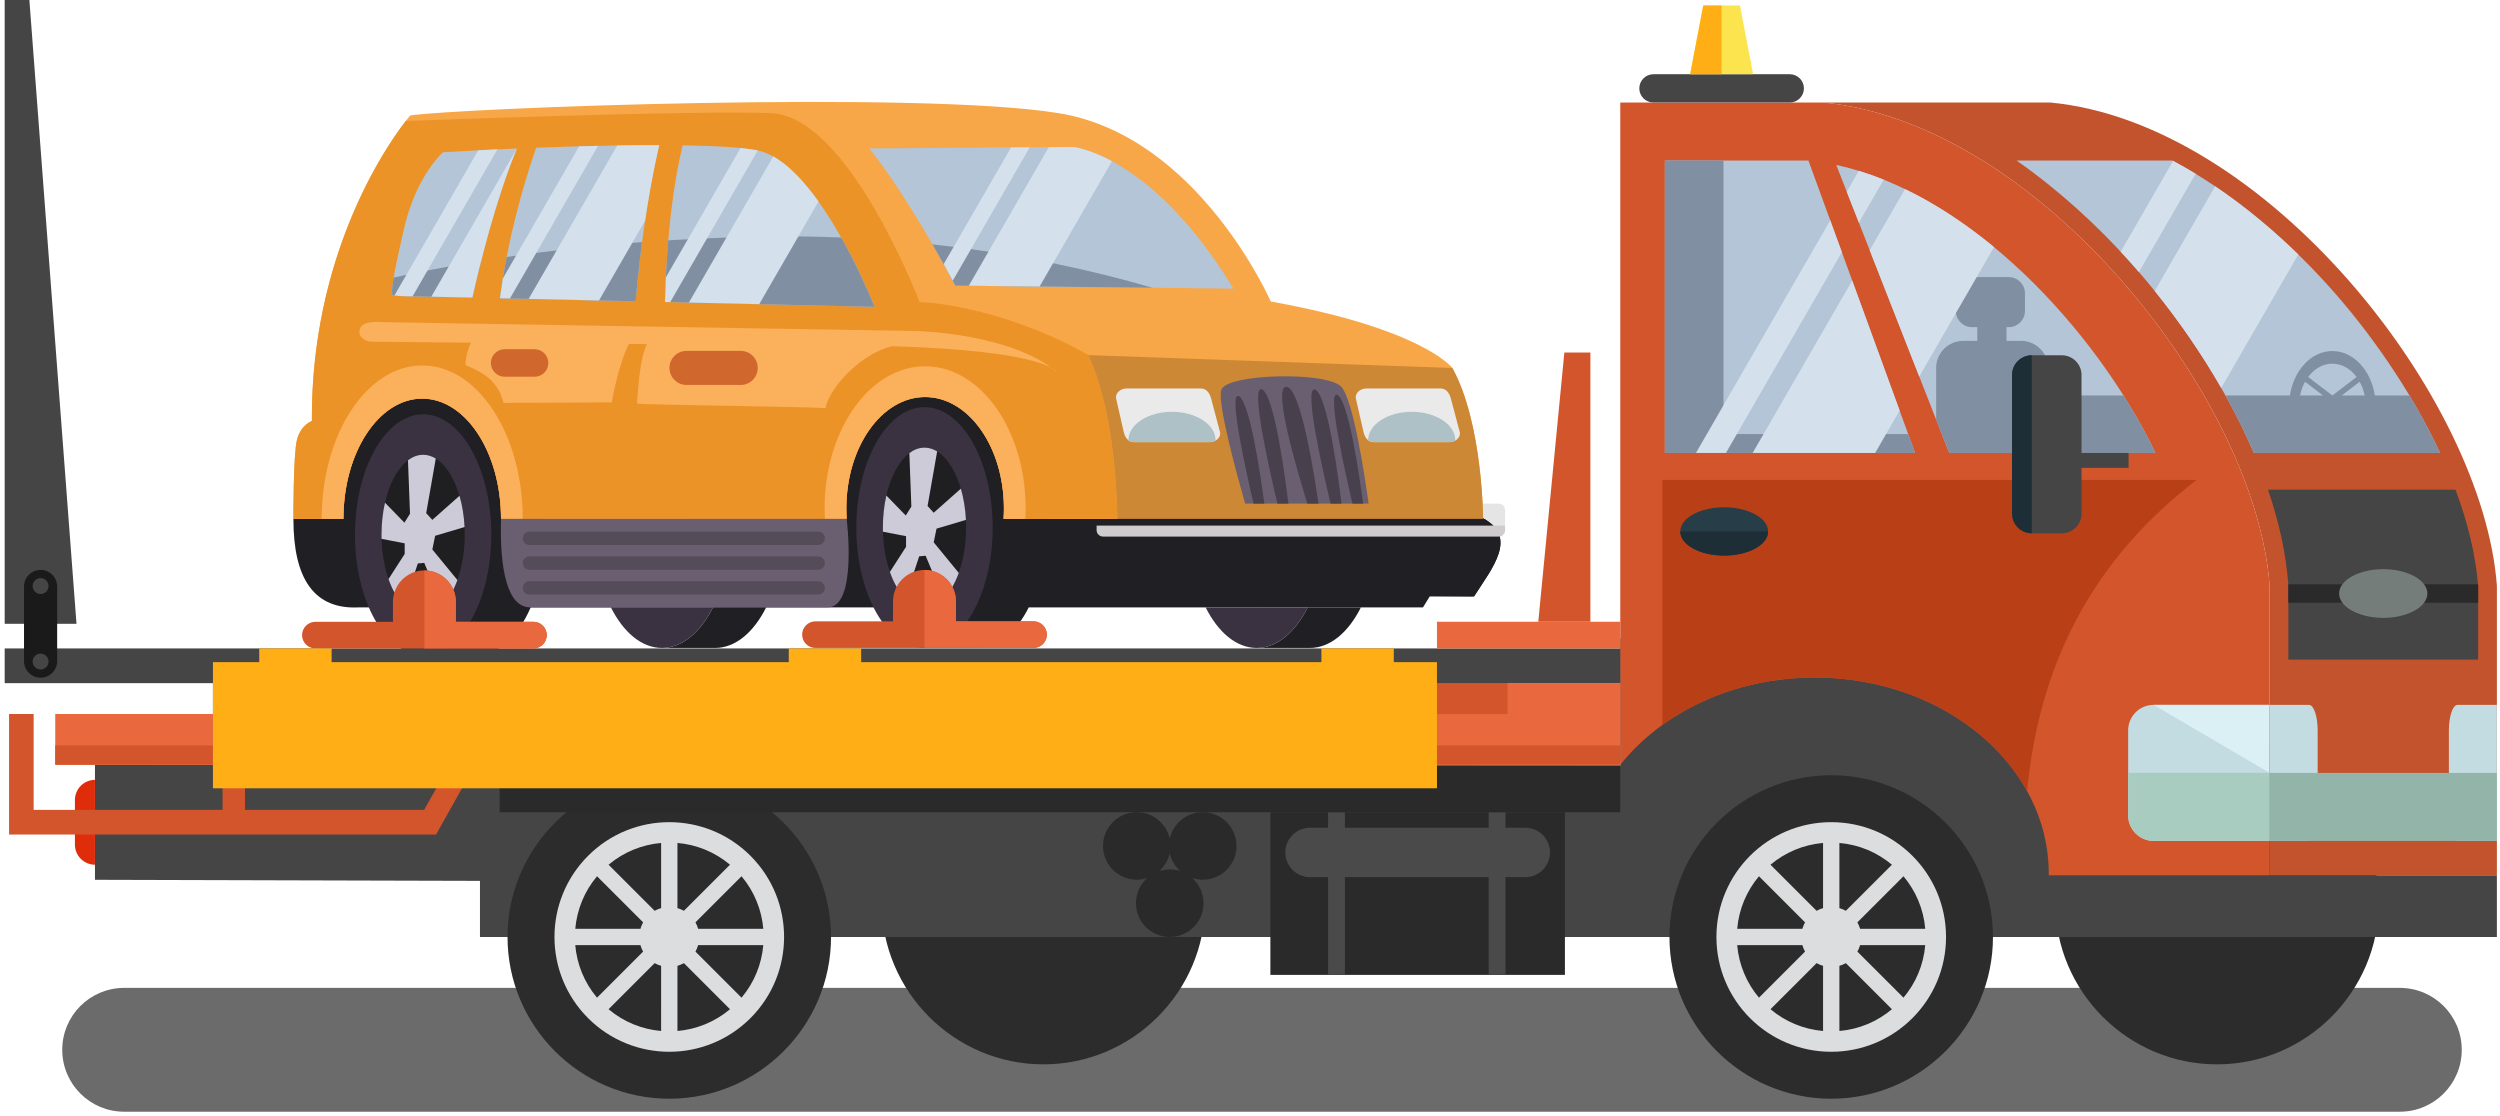 <svg width="493" height="220" viewBox="0 0 493 220" fill="none" xmlns="http://www.w3.org/2000/svg">
<path fill-rule="evenodd" clip-rule="evenodd" d="M473.247 219.23H24.485C17.741 219.23 12.274 213.763 12.274 207.02C12.274 200.276 17.742 194.81 24.485 194.81H473.247C479.991 194.81 485.457 200.277 485.457 207.02C485.458 213.764 479.991 219.23 473.247 219.23Z" fill="#6B6B6B"/>
<path fill-rule="evenodd" clip-rule="evenodd" d="M437.205 209.89C454.775 209.89 469.105 195.561 469.105 177.993C469.105 160.425 454.775 146.098 437.205 146.098C419.636 146.098 405.307 160.426 405.307 177.993C405.307 195.56 419.636 209.89 437.205 209.89Z" fill="#2C2C2C"/>
<path fill-rule="evenodd" clip-rule="evenodd" d="M205.766 209.89C223.336 209.89 237.665 195.561 237.665 177.993C237.665 160.425 223.335 146.098 205.766 146.098C188.196 146.098 173.868 160.426 173.868 177.993C173.869 195.56 188.197 209.89 205.766 209.89Z" fill="#2C2C2C"/>
<path fill-rule="evenodd" clip-rule="evenodd" d="M440.382 184.771H94.65V173.708L18.726 173.496V150.817L319.515 151.029V125.894H405.425V151.029H447.573V172.603H492.385V184.771H440.382Z" fill="#454545"/>
<path fill-rule="evenodd" clip-rule="evenodd" d="M319.517 20.213H359.488C402.122 24.247 444.817 78.409 447.575 115.494V172.604H404.01L404.016 172.257C404.016 150.91 383.368 133.607 357.895 133.607C341.889 133.607 327.79 140.441 319.518 150.818V20.213H319.517Z" fill="#D3552C"/>
<path fill-rule="evenodd" clip-rule="evenodd" d="M196.419 116.724C196.419 116.724 198.321 109.818 197.906 102.32H220.358C220.358 102.32 221.547 114.853 217.083 116.835L196.419 116.724Z" fill="#6A5F70"/>
<path fill-rule="evenodd" clip-rule="evenodd" d="M295.55 99.312H217.499C216.812 99.312 216.25 99.875 216.25 100.561V104.564C216.25 105.252 216.812 105.814 217.499 105.814H295.55C296.237 105.814 296.799 105.252 296.799 104.564V100.561C296.799 99.875 296.237 99.312 295.55 99.312Z" fill="#E5E5E5"/>
<path fill-rule="evenodd" clip-rule="evenodd" d="M327.825 94.648H433.16C411.779 111.062 402.047 132.066 399.745 155.996C392.418 142.774 376.433 133.608 357.893 133.608C346.404 133.608 335.898 137.129 327.824 142.953V94.648H327.825Z" fill="#B93F17"/>
<path fill-rule="evenodd" clip-rule="evenodd" d="M447.574 139.001H424.689C421.931 139.001 419.672 141.259 419.672 144.018V160.81C419.672 163.57 421.93 165.828 424.689 165.828H447.574V139.001Z" fill="#C3DCE1"/>
<path fill-rule="evenodd" clip-rule="evenodd" d="M340.011 109.561C344.78 109.561 348.671 107.422 348.671 104.8C348.671 102.178 344.78 100.04 340.011 100.04C335.239 100.04 331.349 102.178 331.349 104.8C331.349 107.422 335.239 109.561 340.011 109.561Z" fill="#273D48"/>
<path fill-rule="evenodd" clip-rule="evenodd" d="M319.516 150.817H10.894V140.805H267.342V134.721H319.516V140.805V150.817Z" fill="#EA683D"/>
<path d="M308.602 160.166H250.519V192.248H308.602V160.166Z" fill="#2A2A2A"/>
<path fill-rule="evenodd" clip-rule="evenodd" d="M361.116 216.668C378.687 216.668 393.014 202.338 393.014 184.771C393.014 167.203 378.686 152.875 361.116 152.875C343.547 152.875 329.218 167.204 329.218 184.771C329.217 202.339 343.547 216.668 361.116 216.668Z" fill="#2C2C2C"/>
<path fill-rule="evenodd" clip-rule="evenodd" d="M131.983 216.668C149.552 216.668 163.88 202.338 163.88 184.771C163.88 167.203 149.552 152.875 131.983 152.875C114.413 152.875 100.084 167.204 100.084 184.771C100.084 202.339 114.413 216.668 131.983 216.668Z" fill="#2C2C2C"/>
<path fill-rule="evenodd" clip-rule="evenodd" d="M361.118 162.131C348.613 162.131 338.478 172.267 338.478 184.771C338.478 197.273 348.613 207.41 361.118 207.41C373.622 207.41 383.758 197.273 383.758 184.771C383.758 172.267 373.622 162.131 361.118 162.131ZM359.508 179.082C359.059 179.209 358.632 179.387 358.233 179.61L349.145 170.524C351.997 168.126 355.577 166.568 359.508 166.231V179.082ZM355.955 181.887C355.731 182.285 355.554 182.714 355.428 183.161H342.576C342.913 179.231 344.471 175.651 346.869 172.799L355.955 181.887ZM355.428 186.38C355.554 186.829 355.733 187.256 355.955 187.655L346.868 196.741C344.47 193.891 342.912 190.31 342.575 186.38H355.428ZM358.233 189.932C358.631 190.155 359.06 190.334 359.508 190.461V203.311C355.577 202.974 351.997 201.416 349.145 199.018L358.233 189.932ZM362.728 190.46C363.176 190.333 363.603 190.153 364.003 189.931L373.089 199.017C370.238 201.415 366.658 202.973 362.728 203.31V190.46ZM366.278 187.655C366.501 187.257 366.681 186.829 366.808 186.38H379.658C379.322 190.31 377.765 193.891 375.365 196.741L366.278 187.655ZM366.808 183.161C366.681 182.713 366.501 182.285 366.278 181.887L375.365 172.799C377.764 175.65 379.322 179.23 379.659 183.161H366.808ZM364.001 179.61C363.602 179.386 363.175 179.209 362.727 179.082V166.231C366.657 166.568 370.236 168.126 373.087 170.524L364.001 179.61Z" fill="#DCDDDF"/>
<path fill-rule="evenodd" clip-rule="evenodd" d="M115.974 168.762C107.132 177.604 107.132 191.939 115.973 200.78C124.814 209.62 139.149 209.621 147.991 200.779C156.832 191.938 156.833 177.602 147.992 168.761C139.151 159.92 124.815 159.921 115.974 168.762ZM126.822 181.886C126.593 182.294 126.418 182.722 126.294 183.161L113.444 183.161C113.765 179.45 115.194 175.817 117.735 172.799L126.822 181.886ZM126.293 186.381C126.416 186.821 126.593 187.251 126.82 187.657L117.733 196.744C115.192 193.727 113.762 190.093 113.441 186.382L126.293 186.381ZM129.097 189.932C129.505 190.159 129.932 190.335 130.373 190.459L130.371 203.31C126.66 202.991 123.026 201.56 120.01 199.02L129.097 189.932ZM133.592 190.46C134.032 190.336 134.46 190.16 134.868 189.932L143.954 199.018C140.937 201.56 137.304 202.989 133.592 203.309L133.592 190.46ZM137.144 187.655C137.371 187.248 137.546 186.819 137.67 186.38L150.521 186.379C150.2 190.091 148.771 193.724 146.23 196.741L137.144 187.655ZM137.671 183.161C137.548 182.721 137.372 182.292 137.144 181.886L146.231 172.798C148.771 175.816 150.202 179.449 150.523 183.159L137.671 183.161ZM134.868 179.61C134.461 179.381 134.032 179.206 133.592 179.082L133.593 166.231C137.304 166.55 140.937 167.98 143.955 170.522L134.868 179.61ZM130.372 179.082C129.932 179.206 129.505 179.382 129.098 179.61L120.011 170.523C123.028 167.982 126.662 166.553 130.373 166.232L130.372 179.082Z" fill="#DCDDDF"/>
<path fill-rule="evenodd" clip-rule="evenodd" d="M362.113 32.533C388.469 38.212 413.331 64.964 425.066 89.324H384.389L362.113 32.533ZM377.655 89.324L356.623 31.663H328.307V89.324H377.655Z" fill="#B4C5D7"/>
<path fill-rule="evenodd" clip-rule="evenodd" d="M447.574 152.415V165.827H424.689C421.931 165.827 419.672 163.57 419.672 160.81V152.414H447.574V152.415Z" fill="#A8CCC0"/>
<path fill-rule="evenodd" clip-rule="evenodd" d="M300.783 163.225H296.888V160.166H293.569V163.225H265.219V160.166H261.899V163.225H258.339C255.657 163.225 253.463 165.418 253.463 168.1V168.102C253.463 170.784 255.657 172.976 258.339 172.976H261.899V192.248H265.219V172.976H293.569V192.248H296.888V172.976H300.783C303.465 172.976 305.658 170.783 305.658 168.102V168.1C305.658 165.418 303.464 163.225 300.783 163.225Z" fill="#4A4A4A"/>
<path d="M319.517 146.994H10.894V150.817H319.517V146.994Z" fill="#D3552C"/>
<path d="M297.282 134.721H267.342V140.806H297.282V134.721Z" fill="#D3552C"/>
<path fill-rule="evenodd" clip-rule="evenodd" d="M447.573 152.415L424.688 139.001H447.573V152.415Z" fill="#DBF0F4"/>
<path fill-rule="evenodd" clip-rule="evenodd" d="M292.424 102.182L206.21 102.233C206.098 99.609 205.747 97.103 205.191 94.788C205.332 94.004 205.407 93.205 205.407 92.395C205.407 82.354 194.256 74.214 180.503 74.214C166.749 74.214 155.599 82.354 155.599 92.395C155.599 96.032 157.063 99.419 159.582 102.261L107.26 102.291C107.218 101.75 107.169 101.214 107.107 100.685C108.525 98.349 109.318 95.744 109.318 92.998C109.318 82.925 98.674 74.76 85.545 74.76C72.415 74.76 61.771 82.925 61.771 92.998C61.771 96.402 62.989 99.588 65.106 102.315L57.863 102.319C57.837 114.366 62.11 120.217 70.752 119.776H83.218C83.29 119.945 83.363 120.111 83.438 120.277V129.185H93.934C98.309 129.185 102.196 125.492 104.651 119.777H182.31V127.777H192.805C196.81 127.777 200.405 124.683 202.868 119.777H280.614L281.939 117.629L290.678 117.616C294.342 111.899 299.373 105.928 292.424 102.182Z" fill="#201F24"/>
<path fill-rule="evenodd" clip-rule="evenodd" d="M286.404 72.57C286.404 72.57 280.674 64.857 250.592 59.458C250.592 59.458 236.377 26.842 208.829 22.325C181.281 17.807 90.482 21.333 80.895 22.765C80.895 22.765 61.28 45.352 61.5 83.035C61.5 83.035 59.352 83.752 58.579 86.672C57.808 89.592 57.863 102.321 57.863 102.321H67.723C67.723 89.224 74.681 78.606 83.26 78.606C91.84 78.606 98.799 89.223 98.799 102.321H166.965C166.922 101.647 166.899 100.966 166.899 100.276C166.899 88.136 173.854 78.294 182.434 78.294C191.016 78.294 197.972 88.136 197.972 100.276C197.972 100.966 197.948 101.647 197.905 102.321H292.464C292.464 102.321 292.407 83.476 286.404 72.57Z" fill="#F7A747"/>
<path fill-rule="evenodd" clip-rule="evenodd" d="M181.333 59.565L184.308 59.784C201.61 61.987 214.612 70.032 214.612 70.032C219.254 79.938 220.202 94.516 220.355 102.319H197.904C197.947 101.646 197.971 100.964 197.971 100.275C197.971 88.135 191.015 78.292 182.433 78.292C173.853 78.292 166.898 88.135 166.898 100.275C166.898 100.964 166.921 101.646 166.964 102.319H98.799C98.799 89.222 91.841 78.605 83.261 78.605C74.682 78.605 67.724 89.222 67.724 102.319H57.864C57.864 102.319 57.809 89.591 58.58 86.671C59.352 83.751 61.501 83.034 61.501 83.034C61.309 50.16 76.213 28.774 80.019 23.851C92.735 23.384 138.966 21.752 152.133 22.321C167.449 22.983 181.333 59.565 181.333 59.565Z" fill="#EC9328"/>
<path fill-rule="evenodd" clip-rule="evenodd" d="M182.434 72.233C193.381 72.233 202.257 84.788 202.257 100.275C202.257 100.964 202.239 101.645 202.203 102.319H197.905C197.948 101.646 197.973 100.965 197.973 100.275C197.973 88.135 191.016 78.293 182.434 78.293C173.854 78.293 166.899 88.135 166.899 100.275C166.899 100.965 166.922 101.646 166.965 102.319H162.667C162.633 101.644 162.615 100.962 162.615 100.275C162.614 84.788 171.489 72.233 182.434 72.233Z" fill="#FBB05B"/>
<path fill-rule="evenodd" clip-rule="evenodd" d="M63.441 102.321C63.441 85.613 72.316 72.069 83.262 72.069C94.209 72.069 103.083 85.613 103.083 102.321H98.8C98.8 89.224 91.842 78.607 83.262 78.607C74.683 78.607 67.725 89.224 67.725 102.321H63.441Z" fill="#FBB05B"/>
<path fill-rule="evenodd" clip-rule="evenodd" d="M214.612 70.033L286.404 72.57C292.407 83.477 292.464 102.321 292.464 102.321H220.355C220.203 94.517 219.255 79.939 214.612 70.033Z" fill="#CC8834"/>
<path fill-rule="evenodd" clip-rule="evenodd" d="M243.241 56.915L188.387 56.325C187.526 54.695 186.634 53.075 185.738 51.469C183.196 46.914 180.525 42.404 177.671 38.036C175.818 35.203 173.71 32.102 171.42 29.268L211.582 28.983C212.357 29.056 213.398 29.351 214.112 29.573C216.789 30.404 219.396 31.741 221.753 33.243C230.538 38.843 237.729 47.876 243.241 56.915ZM172.468 60.512C168.094 49.785 158.626 31.227 149.126 29.608C145.212 28.942 140.821 28.808 136.852 28.708C136.107 28.69 135.359 28.674 134.613 28.662C132.898 35.794 131.502 45.742 131.126 59.555C144.907 59.873 158.688 60.194 172.468 60.512ZM125.341 59.423C116.422 59.218 107.502 59.014 98.582 58.814C100.067 47.551 102.952 37.2 105.722 29.132C110.516 28.951 115.309 28.814 120.089 28.721C123.385 28.657 126.687 28.615 129.989 28.621C127.288 40.25 125.928 52.727 125.341 59.423ZM93.158 58.69C94.564 52.358 97.681 39.55 101.929 29.283C97.06 29.488 92.195 29.737 87.344 30.028C86.36 30.956 85.346 32.275 84.673 33.252C82.101 36.989 80.453 41.411 79.509 45.827C79.188 47.331 76.937 56.579 77.357 58.128C77.851 58.35 79.236 58.399 79.668 58.405C84.164 58.476 88.662 58.585 93.158 58.69Z" fill="#B4C5D7"/>
<path fill-rule="evenodd" clip-rule="evenodd" d="M182.31 127.777C189.715 127.777 195.755 117.111 195.755 104.032C195.755 90.954 189.715 80.287 182.31 80.287C174.906 80.287 168.867 90.954 168.867 104.032C168.867 117.111 174.906 127.777 182.31 127.777Z" fill="#3A3241"/>
<path fill-rule="evenodd" clip-rule="evenodd" d="M83.44 129.185C90.844 129.185 96.884 118.518 96.884 105.44C96.884 92.361 90.844 81.695 83.44 81.695C76.036 81.695 69.998 92.361 69.998 105.44C69.997 118.518 76.036 129.185 83.44 129.185Z" fill="#3A3241"/>
<path fill-rule="evenodd" clip-rule="evenodd" d="M182.311 119.789C186.833 119.789 190.521 112.71 190.521 104.031C190.521 95.354 186.833 88.275 182.311 88.275C177.789 88.275 174.102 95.353 174.102 104.031C174.102 112.71 177.789 119.789 182.311 119.789Z" fill="#1F1F21"/>
<path fill-rule="evenodd" clip-rule="evenodd" d="M83.44 121.196C87.962 121.196 91.65 114.118 91.65 105.439C91.65 96.762 87.962 89.682 83.44 89.682C78.917 89.682 75.231 96.761 75.231 105.439C75.231 114.118 78.917 121.196 83.44 121.196Z" fill="#1F1F21"/>
<path fill-rule="evenodd" clip-rule="evenodd" d="M182.311 88.275C183.181 88.275 184.018 88.535 184.806 89.016L182.917 99.787L184.128 101.11L189.484 96.36C190.022 98.215 190.373 100.302 190.484 102.521L184.68 104.251L184.128 106.95L189.071 112.977C188.307 115.099 187.279 116.843 186.079 118.036L182.532 109.594L181.265 109.705L178.522 118.012C177.295 116.785 176.251 114.979 175.485 112.784L178.674 107.831V105.737L174.114 104.853C174.108 104.582 174.104 104.307 174.104 104.031C174.104 101.786 174.347 99.652 174.788 97.721L178.619 101.661L179.721 99.898L179.324 89.352C180.248 88.657 181.257 88.275 182.311 88.275Z" fill="#CDCBD8"/>
<path fill-rule="evenodd" clip-rule="evenodd" d="M83.44 89.683C84.312 89.683 85.148 89.943 85.936 90.423L84.046 101.196L85.258 102.518L90.614 97.768C91.153 99.624 91.504 101.709 91.614 103.93L85.809 105.659L85.259 108.358L90.201 114.386C89.437 116.508 88.409 118.252 87.209 119.443L83.661 111.002L82.394 111.112L79.652 119.421C78.426 118.193 77.38 116.387 76.615 114.193L79.804 109.24V107.146L75.244 106.263C75.238 105.99 75.233 105.717 75.233 105.44C75.233 103.196 75.477 101.061 75.918 99.129L79.749 103.069L80.852 101.307L80.453 90.76C81.379 90.065 82.385 89.683 83.44 89.683Z" fill="#CDCBD8"/>
<path fill-rule="evenodd" clip-rule="evenodd" d="M208.323 73.326C208.323 73.326 206.508 69.184 175.952 68.275C169.026 69.927 163.155 77.365 162.826 80.48C158.129 80.178 128.955 79.872 125.612 79.602C125.829 77.323 126.081 70.755 127.593 67.86L124.04 67.835C123.787 68.264 122.056 71.576 120.635 79.345C118.935 79.345 99.449 79.482 99.307 79.446C98.255 75.385 95.746 73.581 91.865 72.036C91.681 71.963 91.971 69.08 92.922 67.577C80.877 67.464 73.006 67.376 73.006 67.376C73.006 67.376 70.582 67.046 70.913 65.063C71.243 63.078 75.209 63.52 75.209 63.52L180.885 65.282C180.885 65.282 199.396 65.724 208.323 73.326Z" fill="#FBB05B"/>
<path fill-rule="evenodd" clip-rule="evenodd" d="M146.067 75.915H135.379C133.53 75.915 132.018 74.402 132.018 72.554C132.018 70.706 133.53 69.193 135.379 69.193H146.067C147.916 69.193 149.429 70.705 149.429 72.553C149.429 74.402 147.915 75.915 146.067 75.915Z" fill="#D0682E"/>
<path fill-rule="evenodd" clip-rule="evenodd" d="M105.422 74.291H99.508C98.017 74.291 96.796 73.07 96.796 71.578C96.796 70.087 98.017 68.866 99.508 68.866H105.422C106.914 68.866 108.134 70.087 108.134 71.578C108.134 73.07 106.913 74.291 105.422 74.291Z" fill="#D0682E"/>
<path fill-rule="evenodd" clip-rule="evenodd" d="M147.992 102.321H166.965C166.965 102.321 169.148 119.777 163.199 119.777C157.248 119.777 109.093 119.777 104.575 119.777C100.058 119.777 98.53 112.375 98.799 102.321H147.992Z" fill="#6A5F70"/>
<path fill-rule="evenodd" clip-rule="evenodd" d="M220.355 102.32H292.464C292.464 102.32 292.464 102.281 292.463 102.204C299.353 105.95 294.336 111.91 290.678 117.616L217.08 116.837C217.08 116.837 219.663 115.571 220.355 102.32Z" fill="#201F24"/>
<path fill-rule="evenodd" clip-rule="evenodd" d="M216.249 103.645V104.564C216.249 105.252 216.831 105.814 217.542 105.814H295.507C296.217 105.814 296.798 105.252 296.798 104.564V103.645H216.249Z" fill="#CECCCC"/>
<path fill-rule="evenodd" clip-rule="evenodd" d="M222.102 76.611H236.836C237.935 76.611 238.554 77.549 238.836 78.61L240.586 85.192C240.865 86.251 239.686 87.191 238.585 87.191H223.601C222.502 87.191 221.846 86.263 221.601 85.192L220.101 78.61C219.858 77.538 221.003 76.611 222.102 76.611Z" fill="#EAEAEA"/>
<path fill-rule="evenodd" clip-rule="evenodd" d="M269.382 76.611H284.117C285.214 76.611 285.834 77.549 286.116 78.61L287.865 85.192C288.147 86.251 286.967 87.191 285.867 87.191H270.882C269.783 87.191 269.128 86.263 268.883 85.192L267.384 78.61C267.138 77.538 268.285 76.611 269.382 76.611Z" fill="#EAEAEA"/>
<path fill-rule="evenodd" clip-rule="evenodd" d="M240.841 76.874C241.889 73.679 261.643 73.192 264.508 76.278C266.874 78.826 269.167 94.084 269.892 99.312H245.545C243.927 93.665 240.006 79.425 240.841 76.874Z" fill="#6A5F70"/>
<path fill-rule="evenodd" clip-rule="evenodd" d="M263.736 77.876C265.982 78.998 268.19 94.631 268.802 99.312H266.707C265.302 93.358 261.562 76.789 263.736 77.876ZM244.292 78.108C246.502 79.212 248.674 94.367 249.328 99.312H247.208C245.763 93.171 242.146 77.036 244.292 78.108ZM248.86 76.782C246.386 75.736 250.69 94.238 251.912 99.312H254.069C253.516 94.696 251.332 77.827 248.86 76.782ZM253.615 76.278C256.554 76.131 259.407 95.103 260.002 99.312H257.819C255.908 93.195 250.913 76.413 253.615 76.278ZM259.353 76.828C256.886 75.784 261.156 94.172 262.394 99.312H264.558C263.995 94.631 261.816 77.87 259.353 76.828Z" fill="#48404D"/>
<path fill-rule="evenodd" clip-rule="evenodd" d="M248.134 119.776H257.877C255.414 124.683 251.818 127.776 247.814 127.776C243.81 127.776 240.213 124.683 237.75 119.776H247.494C247.599 119.784 247.706 119.789 247.813 119.789C247.92 119.789 248.028 119.784 248.134 119.776Z" fill="#3A3241"/>
<path fill-rule="evenodd" clip-rule="evenodd" d="M257.877 119.776H268.372C265.909 124.683 262.314 127.776 258.309 127.776H247.813C251.818 127.777 255.414 124.684 257.877 119.776Z" fill="#201F24"/>
<path fill-rule="evenodd" clip-rule="evenodd" d="M130.853 119.776H140.597C138.134 124.683 134.538 127.776 130.533 127.776C126.529 127.776 122.933 124.683 120.47 119.776H130.213C130.319 119.784 130.426 119.789 130.533 119.789C130.641 119.789 130.747 119.784 130.853 119.776Z" fill="#3A3241"/>
<path fill-rule="evenodd" clip-rule="evenodd" d="M140.598 119.776H151.091C148.628 124.683 145.033 127.776 141.029 127.776H130.534C134.539 127.777 138.135 124.684 140.598 119.776Z" fill="#201F24"/>
<path fill-rule="evenodd" clip-rule="evenodd" d="M269.796 86.814C269.805 83.715 273.65 81.205 278.393 81.205C283.138 81.205 286.987 83.721 286.987 86.824C286.987 86.842 286.987 86.86 286.986 86.878C286.647 87.075 286.252 87.19 285.867 87.19H270.882C270.453 87.19 270.093 87.049 269.796 86.814Z" fill="#AEC1C7"/>
<path fill-rule="evenodd" clip-rule="evenodd" d="M222.517 86.814C222.527 83.715 226.371 81.205 231.112 81.205C235.859 81.205 239.708 83.721 239.708 86.824C239.708 86.842 239.708 86.86 239.708 86.878C239.369 87.075 238.973 87.19 238.587 87.19H223.603C223.174 87.19 222.813 87.049 222.517 86.814Z" fill="#AEC1C7"/>
<path fill-rule="evenodd" clip-rule="evenodd" d="M161.347 104.838H104.399C103.675 104.838 103.081 105.431 103.081 106.156V106.157C103.081 106.882 103.675 107.475 104.399 107.475H161.347C162.073 107.475 162.665 106.883 162.665 106.157V106.156C162.665 105.432 162.073 104.838 161.347 104.838ZM161.347 114.609H104.399C103.675 114.609 103.081 115.202 103.081 115.927C103.081 116.652 103.675 117.245 104.399 117.245H161.347C162.073 117.245 162.665 116.652 162.665 115.927C162.665 115.202 162.073 114.609 161.347 114.609ZM161.347 109.724H104.399C103.675 109.724 103.081 110.316 103.081 111.042V111.043C103.081 111.767 103.675 112.361 104.399 112.361H161.347C162.073 112.361 162.665 111.768 162.665 111.043V111.042C162.665 110.317 162.073 109.724 161.347 109.724Z" fill="#544C59"/>
<path fill-rule="evenodd" clip-rule="evenodd" d="M77.631 54.739C82.546 53.65 88.308 52.518 94.877 51.454C94.16 54.29 93.581 56.783 93.157 58.69C88.662 58.585 84.164 58.476 79.669 58.405C79.237 58.399 77.851 58.35 77.357 58.129C77.221 57.628 77.364 56.325 77.631 54.739ZM183.879 48.189C201.445 50.116 216.21 53.521 227.266 56.743L188.387 56.325C187.526 54.695 186.633 53.075 185.738 51.469C185.125 50.372 184.506 49.279 183.879 48.189ZM150.181 46.66C155.577 46.559 160.818 46.627 165.885 46.835C168.594 51.635 170.871 56.596 172.468 60.513L131.127 59.556C131.248 55.116 131.474 51.074 131.784 47.397C137.609 47.036 143.745 46.78 150.181 46.66ZM99.912 50.677C107.812 49.519 116.735 48.487 126.619 47.749C126.01 52.386 125.6 56.467 125.341 59.423L98.583 58.814C98.948 56.04 99.399 53.32 99.912 50.677Z" fill="#8090A2"/>
<path fill-rule="evenodd" clip-rule="evenodd" d="M121.714 28.691L104.247 58.943L118.12 59.258L127.211 43.514C127.92 38.742 128.831 33.603 129.99 28.62C127.229 28.616 124.471 28.645 121.714 28.691ZM94.311 29.64L77.792 58.25C78.413 58.369 79.333 58.4 79.67 58.405C80.235 58.415 80.799 58.423 81.363 58.434L98.096 29.454C96.834 29.513 95.572 29.574 94.311 29.64ZM101.929 29.283C97.681 39.55 94.563 52.358 93.158 58.69C90.459 58.627 87.756 58.561 85.056 58.505L101.929 29.283ZM199.38 29.07L186.086 52.095C186.688 53.18 187.288 54.271 187.876 55.365L203.074 29.044L199.38 29.07ZM206.824 29.018L211.584 28.984C212.359 29.057 213.399 29.352 214.113 29.574C215.884 30.123 217.622 30.894 219.281 31.789L205.009 56.504L191.041 56.354L206.824 29.018ZM146.032 29.193L131.308 54.694C131.234 56.259 131.173 57.879 131.127 59.556L132.165 59.58L149.436 29.668C149.333 29.646 149.229 29.627 149.127 29.609C148.121 29.438 147.085 29.302 146.032 29.193ZM152.486 30.853C155.589 32.591 158.623 35.849 161.408 39.742L149.719 59.986L135.849 59.665L152.486 30.853ZM114.205 28.858C115.45 28.824 116.694 28.794 117.936 28.766L100.561 58.858L98.582 58.813C98.756 57.503 98.947 56.205 99.155 54.923L114.205 28.858Z" fill="#D4E0EC"/>
<path fill-rule="evenodd" clip-rule="evenodd" d="M18.726 153.79C16.552 153.79 14.773 155.569 14.773 157.743V166.569C14.773 168.744 16.552 170.524 18.726 170.524V153.79Z" fill="#DF2D0C"/>
<path d="M319.518 127.871H0.923V134.72H319.518V127.871Z" fill="#454545"/>
<path fill-rule="evenodd" clip-rule="evenodd" d="M5.792 0H0.923V123.016H15.084L5.792 0Z" fill="#454545"/>
<path fill-rule="evenodd" clip-rule="evenodd" d="M8.003 133.648C9.8 133.648 11.272 132.177 11.272 130.38V115.651C11.272 113.854 9.8 112.383 8.003 112.383C6.207 112.383 4.735 113.854 4.735 115.651V130.38C4.735 132.177 6.207 133.648 8.003 133.648Z" fill="#1A1A1A"/>
<path fill-rule="evenodd" clip-rule="evenodd" d="M8.003 117.143C8.869 117.143 9.573 116.437 9.573 115.573C9.573 114.708 8.869 114.003 8.003 114.003C7.139 114.003 6.434 114.708 6.434 115.573C6.434 116.437 7.139 117.143 8.003 117.143Z" fill="#454545"/>
<path fill-rule="evenodd" clip-rule="evenodd" d="M8.003 132.029C8.869 132.029 9.573 131.324 9.573 130.459C9.573 129.595 8.869 128.89 8.003 128.89C7.139 128.89 6.434 129.595 6.434 130.459C6.434 131.324 7.139 132.029 8.003 132.029Z" fill="#454545"/>
<path d="M99.936 134.721H41.992V140.806H99.936V134.721Z" fill="#1A1A1A"/>
<path d="M215.824 134.721H157.88V140.806H215.824V134.721Z" fill="#1A1A1A"/>
<path d="M319.518 150.924H98.529V160.165H319.518V150.924Z" fill="#2A2A2A"/>
<path fill-rule="evenodd" clip-rule="evenodd" d="M237.183 160.166C240.861 160.166 243.842 163.147 243.842 166.825C243.842 170.503 240.861 173.484 237.183 173.484C236.466 173.484 235.775 173.37 235.128 173.161C236.483 174.38 237.335 176.147 237.335 178.113C237.335 181.79 234.354 184.771 230.675 184.771C226.997 184.771 224.015 181.79 224.015 178.113C224.015 176.147 224.868 174.38 226.223 173.161C225.575 173.37 224.885 173.484 224.168 173.484C220.49 173.484 217.509 170.503 217.509 166.825C217.509 163.148 220.489 160.166 224.168 160.166C227.358 160.166 230.023 162.409 230.674 165.403C231.327 162.409 233.994 160.166 237.183 160.166ZM232.731 171.777C231.712 170.86 230.978 169.633 230.676 168.245C230.374 169.633 229.639 170.86 228.621 171.777C229.267 171.567 229.959 171.454 230.676 171.454C231.393 171.454 232.084 171.567 232.731 171.777Z" fill="#2A2A2A"/>
<path fill-rule="evenodd" clip-rule="evenodd" d="M62.19 127.871H105.198C106.641 127.871 107.823 126.69 107.823 125.245C107.823 123.801 106.641 122.619 105.198 122.619H89.902V118.695C89.902 115.281 87.109 112.486 83.694 112.486C80.28 112.486 77.486 115.281 77.486 118.695V122.619H62.19C60.745 122.619 59.565 123.801 59.565 125.245C59.565 126.69 60.745 127.871 62.19 127.871Z" fill="#D3552C"/>
<path fill-rule="evenodd" clip-rule="evenodd" d="M160.807 127.777H203.814C205.259 127.777 206.439 126.597 206.439 125.152C206.439 123.707 205.259 122.527 203.814 122.527H188.518V118.602C188.518 115.187 185.725 112.393 182.311 112.393C178.895 112.393 176.102 115.186 176.102 118.602V122.527H160.807C159.361 122.527 158.181 123.707 158.181 125.152C158.181 126.596 159.362 127.777 160.807 127.777Z" fill="#D3552C"/>
<path fill-rule="evenodd" clip-rule="evenodd" d="M83.694 112.487V127.872H105.198C106.641 127.872 107.823 126.691 107.823 125.246C107.823 123.802 106.641 122.62 105.198 122.62H89.902V118.696C89.902 115.281 87.109 112.487 83.694 112.487Z" fill="#EA683D"/>
<path fill-rule="evenodd" clip-rule="evenodd" d="M182.311 112.393V127.777H203.814C205.259 127.777 206.439 126.597 206.439 125.152C206.439 123.707 205.259 122.527 203.814 122.527H188.518V118.602C188.518 115.187 185.726 112.393 182.311 112.393Z" fill="#EA683D"/>
<path fill-rule="evenodd" clip-rule="evenodd" d="M348.671 104.8H336.706H331.35C331.35 107.43 335.227 109.561 340.011 109.561C344.793 109.561 348.671 107.43 348.671 104.8Z" fill="#1D2E36"/>
<path d="M319.515 122.611H283.368V127.87H319.515V122.611Z" fill="#EA683D"/>
<path fill-rule="evenodd" clip-rule="evenodd" d="M313.626 122.611H303.35L308.489 69.522H313.626V122.611Z" fill="#D3552C"/>
<path fill-rule="evenodd" clip-rule="evenodd" d="M43.888 164.564H48.313H85.99L99.329 140.805H94.254L83.64 159.711H48.313V146.995H43.888V159.711H6.638V140.805H1.786V159.711V164.564H6.638H43.888Z" fill="#D3552C"/>
<path fill-rule="evenodd" clip-rule="evenodd" d="M326.056 20.212H352.948C354.482 20.212 355.735 18.958 355.735 17.426C355.735 15.892 354.482 14.638 352.948 14.638H326.056C324.523 14.638 323.27 15.892 323.27 17.426C323.27 18.959 324.522 20.212 326.056 20.212Z" fill="#454545"/>
<path fill-rule="evenodd" clip-rule="evenodd" d="M335.882 1.079H343.121L345.711 14.638H333.294L335.882 1.079Z" fill="#FBE44E"/>
<path fill-rule="evenodd" clip-rule="evenodd" d="M339.502 14.638V1.079H335.882L333.294 14.638H339.502Z" fill="#FFAF15"/>
<path fill-rule="evenodd" clip-rule="evenodd" d="M41.992 130.576H51.121V127.871H65.391V130.576H155.547V127.871H169.816V130.576H260.584V127.871H274.854V130.576H283.369V155.449H41.992V130.576Z" fill="#FFAF15"/>
<path fill-rule="evenodd" clip-rule="evenodd" d="M447.574 115.494V139.001V151.03V152.415V165.828V172.604H492.387V115.494C489.628 78.409 446.934 24.247 404.299 20.213H359.487C402.121 24.248 444.816 78.409 447.574 115.494Z" fill="#C3532D"/>
<path fill-rule="evenodd" clip-rule="evenodd" d="M447.574 139.001H455.341C456.277 139.001 457.043 141.259 457.043 144.018V160.81C457.043 163.57 456.277 165.828 455.341 165.828H447.574V139.001Z" fill="#C3DCE1"/>
<path fill-rule="evenodd" clip-rule="evenodd" d="M492.386 139.001H484.62C483.684 139.001 482.918 141.259 482.918 144.018V160.81C482.918 163.57 483.684 165.828 484.62 165.828H492.386V139.001Z" fill="#C3DCE1"/>
<path fill-rule="evenodd" clip-rule="evenodd" d="M419.844 51.43C429.138 61.74 438.394 75.175 444.46 89.324H481.188C475.447 76.981 467.225 65.311 459.17 56.373C450.802 47.089 440.18 37.92 428.401 31.662H397.669C405.954 37.449 413.463 44.349 419.844 51.43Z" fill="#B4C5D7"/>
<path d="M492.387 152.415H447.574V165.828H492.387V152.415Z" fill="#93B4A9"/>
<path fill-rule="evenodd" clip-rule="evenodd" d="M451.267 115.356V130.074H488.693V115.633C488.212 109.384 486.606 102.934 484.222 96.556H447.248C449.376 102.785 450.799 109.073 451.256 115.219L451.267 115.356Z" fill="#454545"/>
<path d="M488.693 115.219H451.256V118.863H488.693V115.219Z" fill="#2A2A2A"/>
<path fill-rule="evenodd" clip-rule="evenodd" d="M469.976 121.845C474.768 121.845 478.676 119.687 478.676 117.041C478.676 114.395 474.767 112.237 469.976 112.237C465.184 112.237 461.275 114.395 461.275 117.041C461.275 119.687 465.183 121.845 469.976 121.845Z" fill="#747D7A"/>
<path fill-rule="evenodd" clip-rule="evenodd" d="M400.549 89.324H425.067C423.26 85.575 421.143 81.768 418.758 77.992H407.084C405.905 77.992 404.796 78.309 403.838 78.861L403.907 78.823V72.551C403.907 69.619 401.507 67.22 398.575 67.22H395.679V64.517H396.123C397.882 64.517 399.321 63.078 399.321 61.318V57.843C399.321 56.083 397.882 54.644 396.123 54.644H388.886C387.127 54.644 385.688 56.082 385.688 57.843V61.318C385.688 63.077 387.127 64.517 388.886 64.517H389.919V67.22H387.14C384.208 67.22 381.808 69.619 381.808 72.551V82.743L384.391 89.324H400.549ZM401.663 80.89C401.611 80.967 401.561 81.047 401.51 81.127C401.56 81.047 401.611 80.967 401.663 80.89ZM402.696 79.694C402.734 79.659 402.773 79.626 402.814 79.591L402.696 79.694ZM455.165 74.338L459.943 77.992L464.72 74.338C463.521 72.723 461.823 71.717 459.943 71.717C458.061 71.717 456.364 72.725 455.165 74.338ZM465.327 75.281C465.774 76.091 466.112 77.006 466.314 77.991H461.783L465.327 75.281ZM458.102 77.992H453.571C453.772 77.007 454.111 76.091 454.559 75.282L458.102 77.992ZM438.869 77.992H451.566C452.341 72.993 455.796 69.223 459.943 69.223C464.089 69.223 467.543 72.992 468.32 77.992H475.147C477.35 81.662 479.391 85.46 481.189 89.324H444.461C442.811 85.478 440.927 81.684 438.869 77.992Z" fill="#8090A2"/>
<path fill-rule="evenodd" clip-rule="evenodd" d="M328.307 31.663V89.324H377.655L376.296 85.599H339.869V31.663H328.307Z" fill="#8090A2"/>
<path fill-rule="evenodd" clip-rule="evenodd" d="M428.533 31.734L418.197 49.634C418.754 50.23 419.304 50.829 419.845 51.43C420.496 52.154 421.148 52.892 421.799 53.645L432.983 34.275C431.52 33.385 430.036 32.535 428.533 31.734ZM436.823 36.739C442.745 40.732 448.267 45.355 453.22 50.185L438.025 76.501C434.089 69.642 429.578 63.16 424.909 57.374L436.823 36.739Z" fill="#D4E0EC"/>
<path fill-rule="evenodd" clip-rule="evenodd" d="M365.253 55.321L345.62 89.324H369.78L374.606 80.965L365.253 55.321ZM375.666 37.285C381.772 40.231 387.677 44.153 393.22 48.728L378.479 74.255L368.706 49.339L375.666 37.285ZM364.182 37.807L366.576 43.91L371.472 35.43C369.845 34.776 368.206 34.195 366.558 33.692L364.182 37.807ZM360.924 43.453L363.214 49.733L340.354 89.324H334.438L360.924 43.453Z" fill="#D4E0EC"/>
<path fill-rule="evenodd" clip-rule="evenodd" d="M400.659 70.061H406.593C408.728 70.061 410.476 71.808 410.476 73.945V89.325H419.755V92.269H410.476V101.285C410.476 103.42 408.728 105.168 406.593 105.168H400.659C398.523 105.168 396.774 103.42 396.774 101.285V73.945C396.774 71.808 398.522 70.061 400.659 70.061Z" fill="#454545"/>
<path fill-rule="evenodd" clip-rule="evenodd" d="M400.659 105.167C398.523 105.167 396.774 103.419 396.774 101.283V73.944C396.774 71.807 398.522 70.06 400.659 70.06V105.167Z" fill="#1D2E36"/>
</svg>
